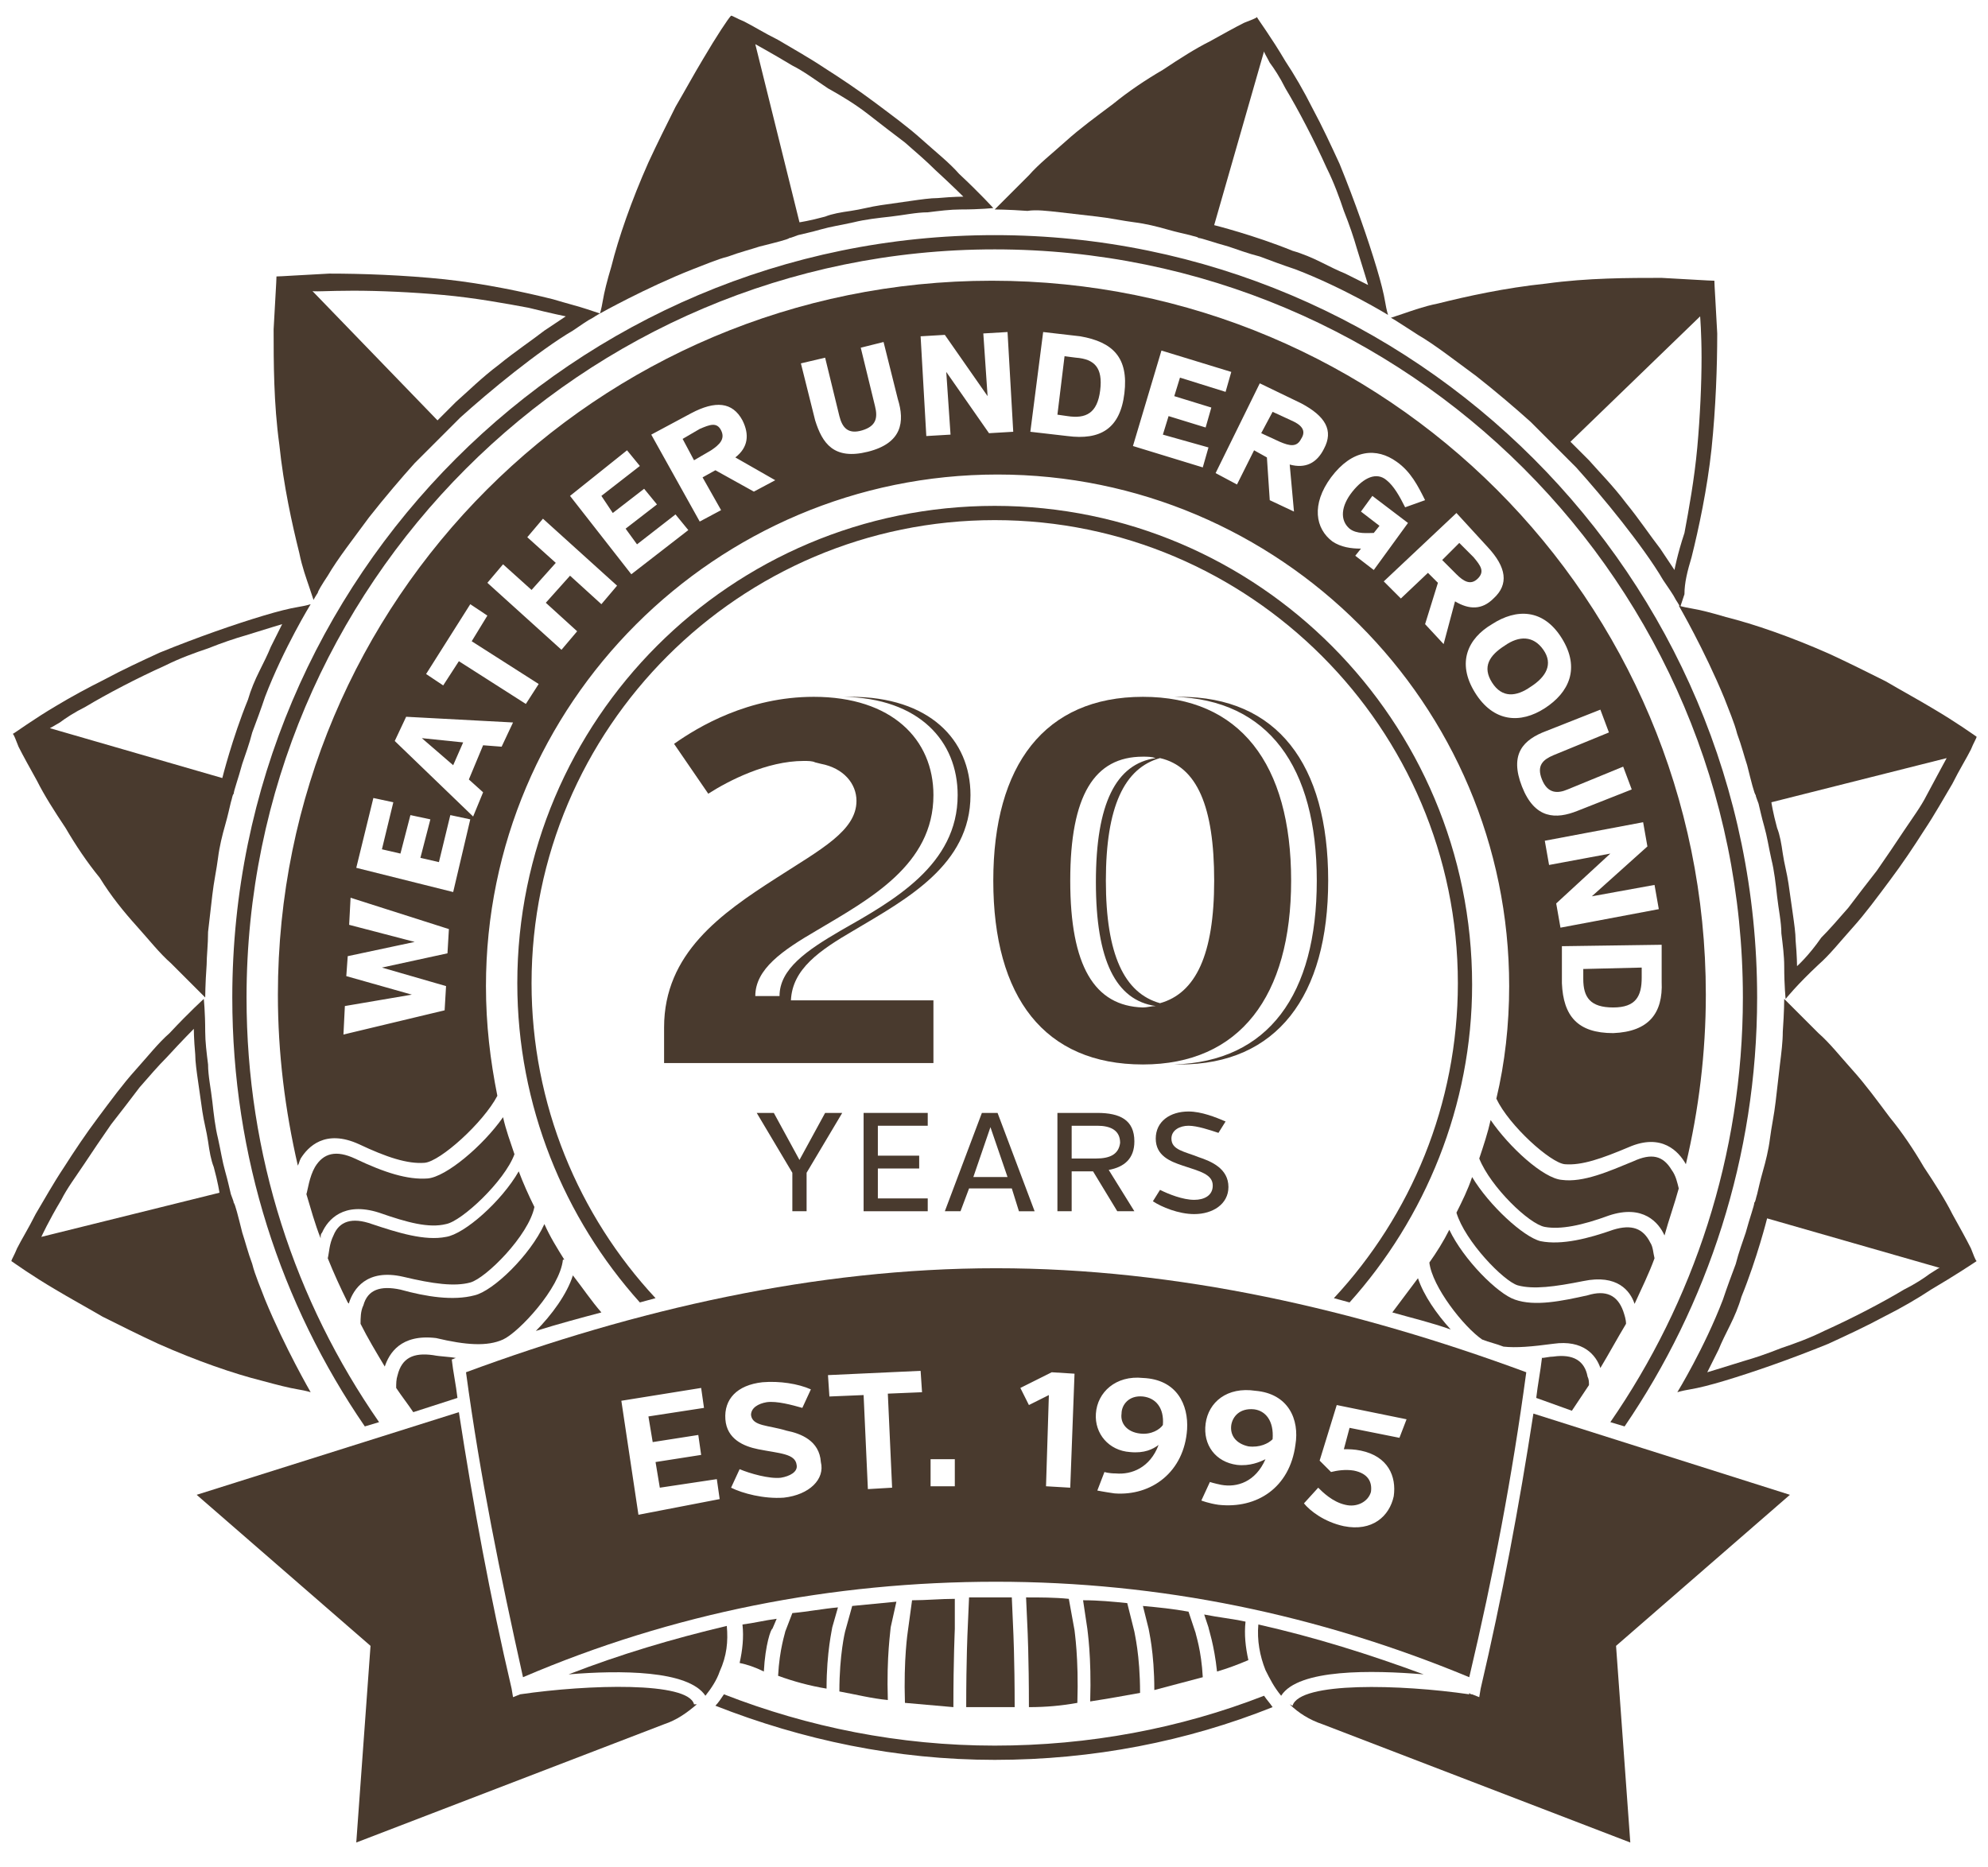 <?xml version="1.0" encoding="utf-8"?>
<!-- Generator: Adobe Illustrator 18.1.1, SVG Export Plug-In . SVG Version: 6.00 Build 0)  -->
<!DOCTYPE svg PUBLIC "-//W3C//DTD SVG 1.1//EN" "http://www.w3.org/Graphics/SVG/1.1/DTD/svg11.dtd">
<svg version="1.1" id="Layer_1" xmlns="http://www.w3.org/2000/svg" xmlns:xlink="http://www.w3.org/1999/xlink" x="0px" y="0px"
	 viewBox="0 0 139.5 131" enable-background="new 0 0 139.5 131" xml:space="preserve">
<g>
	<path fill="#493A2E" d="M30.4,95.1c-1.4-0.2-2.2,0.2-2.5,1.4c-0.1,0.3-0.1,0.6-0.1,0.9c0.4,0.6,0.8,1.1,1.2,1.7l3.1-1
		c-0.1-0.9-0.3-1.8-0.4-2.7c0.1,0,0.2-0.1,0.3-0.1C31.5,95.2,30.9,95.2,30.4,95.1z"/>
	<path fill="#493A2E" d="M42.2,92.1c-0.7-0.8-1.3-1.7-2-2.6c-0.4,1.3-1.5,2.8-2.6,3.9C39.2,92.9,40.7,92.5,42.2,92.1z"/>
	<path fill="#493A2E" d="M110.3,99c0.4-0.6,0.8-1.2,1.2-1.8c0-0.2,0-0.4-0.1-0.6c-0.2-1.1-1-1.6-2.4-1.4c-0.3,0-0.6,0.1-0.9,0.1
		c0,0,0.1,0,0.1,0c-0.1,0.9-0.3,1.9-0.4,2.8L110.3,99z"/>
	<path fill="#493A2E" d="M24.5,91.4c0.3-0.9,1.2-2.4,3.8-1.8c2.1,0.5,3.6,0.7,4.7,0.4c1.1-0.3,4.1-3.3,4.5-5.3
		c-0.4-0.8-0.8-1.7-1.1-2.5c-1.2,2.1-3.8,4.4-5.1,4.6c-1.5,0.3-3.4-0.3-5.2-0.9c-1.4-0.5-2.3-0.2-2.7,0.8c-0.3,0.6-0.3,1.2-0.4,1.6
		c0.4,1,0.9,2.1,1.4,3.1C24.5,91.5,24.5,91.5,24.5,91.4z"/>
	<path fill="#493A2E" d="M35.3,94c1.1-0.5,4-3.6,4.2-5.6l0.1,0c-0.5-0.8-1-1.6-1.4-2.5c-1,2.2-3.6,4.7-4.9,5
		c-1.5,0.4-3.4,0.1-5.2-0.4c-1.4-0.3-2.3,0-2.6,1.1c-0.2,0.4-0.2,0.9-0.2,1.3c0.5,1,1.1,2,1.7,3c0.3-0.9,1.1-2.3,3.6-2
		C32.7,94.4,34.2,94.5,35.3,94z"/>
	<path fill="#493A2E" d="M22.6,86.5c0.4-0.9,1.5-2.2,4-1.4c2,0.7,3.5,1.1,4.7,0.8c1.1-0.2,4.1-3,4.8-4.9c-0.3-0.9-0.6-1.7-0.8-2.6
		c-1.4,2-4,4.2-5.3,4.3c-1.4,0.1-3-0.4-5.1-1.4c-1.3-0.6-2.2-0.4-2.8,0.6c-0.4,0.7-0.5,1.6-0.6,1.9c0.3,1,0.6,2.1,1,3.1
		C22.5,86.7,22.5,86.6,22.6,86.5z"/>
	<path fill="#493A2E" d="M112.3,96c0.6-1,1.2-2.1,1.8-3.1c0-0.3-0.1-0.6-0.2-0.9c-0.4-1.1-1.2-1.5-2.5-1.1c-1.8,0.4-3.7,0.8-5.1,0.3
		c-1.2-0.4-3.6-2.8-4.6-4.9c-0.4,0.8-0.9,1.6-1.4,2.3c0.2,1.7,2.4,4.5,3.7,5.4c0.5,0.2,1,0.3,1.5,0.5c0.9,0.1,2,0,3.5-0.2
		C111.1,94,112,95.1,112.3,96z"/>
	<path fill="#493A2E" d="M118.3,81.7c0.9-3.8,1.4-7.8,1.4-11.9c0-27.7-22.4-50.1-50.1-50.1S19.5,42.1,19.5,69.8
		c0,4.1,0.5,8.1,1.4,12c0.1-0.2,0.1-0.3,0.2-0.5c0.5-0.8,1.7-2.1,4.1-1c1.9,0.9,3.4,1.4,4.6,1.3c1.1-0.1,4.1-2.8,5.1-4.7
		c-0.5-2.5-0.8-5-0.8-7.7c0-19.8,16.1-35.9,35.9-35.9s35.9,16.1,35.9,35.9c0,2.7-0.3,5.4-0.9,7.9c0.9,1.9,3.8,4.5,4.8,4.6
		c1.2,0.1,2.6-0.4,4.5-1.2C116.6,79.5,117.8,80.8,118.3,81.7C118.2,81.7,118.3,81.7,118.3,81.7z M31.4,66.9l-4.6,1l4.5,1.3l-0.1,1.7
		l-7.1,1.7l0.1-2l4.7-0.8l-4.6-1.3l0.1-1.4l4.7-1l-4.6-1.2l0.1-1.9l6.9,2.2L31.4,66.9z M31.8,62.6L25,60.9l1.2-4.9l1.4,0.3l-0.8,3.3
		l1.3,0.3l0.7-2.7l1.4,0.3l-0.7,2.7l1.3,0.3l0.8-3.3l1.4,0.3L31.8,62.6z M35.2,52.4l-1.3-0.1l-1,2.4l1,0.9l-0.7,1.7L27.7,52l0.8-1.7
		l7.5,0.4L35.2,52.4z M36.9,49.4l-4.7-3l-1.1,1.7l-1.2-0.8l3.1-4.9l1.2,0.8L33.1,45l4.7,3L36.9,49.4z M42.2,42.4l-2.2-2l-1.7,1.9
		l2.2,2l-1.1,1.3l-5.2-4.7l1.1-1.3l2,1.8l1.7-1.9l-2-1.8l1.1-1.3l5.2,4.7L42.2,42.4z M44.3,40.3l-4.3-5.5l4-3.2l0.9,1.1l-2.7,2.1
		L43,36l2.2-1.7l0.9,1.1l-2.2,1.7l0.8,1.1l2.7-2.1l0.9,1.1L44.3,40.3z M52.9,34.5L50.2,33l-0.9,0.5l1.3,2.3l-1.5,0.8l-3.4-6.1
		l2.8-1.5c1.7-0.9,2.9-0.8,3.6,0.5c0.5,1,0.4,1.9-0.5,2.6l2.8,1.6L52.9,34.5z M60.9,31.7c-2.4,0.6-3.2-0.6-3.7-2.2l-1-4l1.7-0.4
		l1,4.1c0.2,0.8,0.6,1.3,1.6,1s1.1-0.9,0.9-1.7l-1-4.1l1.6-0.4l1,4C63.5,29.6,63.3,31.1,60.9,31.7z M69.4,30.4l-3-4.3l0.3,4.4
		L65,30.6l-0.4-7l1.7-0.1l3,4.3L69,23.4l1.7-0.1l0.4,7L69.4,30.4z M78.9,27.6c-0.3,2.5-1.7,3.3-4,3l-2.6-0.3l0.9-7l2.6,0.3
		C78.1,24,79.2,25.1,78.9,27.6z M84.8,31.4l-0.4,1.4l-4.9-1.5l2-6.7l4.9,1.5l-0.4,1.4l-3.2-1l-0.4,1.3l2.6,0.8l-0.4,1.4l-2.6-0.8
		l-0.4,1.3L84.8,31.4z M90.8,35.9l-1.7-0.8l-0.2-3L88,31.6l-1.2,2.4l-1.5-0.8l3.1-6.3l2.9,1.4c1.7,0.9,2.3,1.9,1.6,3.2
		c-0.5,1-1.3,1.4-2.4,1.1L90.8,35.9z M95.1,39l0.4-0.5c-0.7,0-1.4-0.1-2-0.5c-1.2-0.9-1.5-2.6-0.1-4.5c1.5-2,3.2-2.1,4.6-1.1
		c1,0.7,1.5,1.7,2,2.7l-1.4,0.5c-0.4-0.8-0.8-1.5-1.3-1.9c-0.7-0.6-1.6-0.2-2.4,0.8c-0.8,1-0.9,2-0.2,2.6c0.5,0.4,1.3,0.3,1.7,0.3
		l0.4-0.5l-1.3-1l0.8-1.1l2.5,1.9L96.4,40L95.1,39z M101.3,45.2l-1.3-1.4l0.9-2.9l-0.7-0.7L98.3,42l-1.2-1.2l5.1-4.8l2.2,2.4
		c1.3,1.4,1.5,2.6,0.4,3.6c-0.8,0.8-1.7,0.8-2.7,0.2L101.3,45.2z M103.5,48.6c-1.3-2.1-0.5-3.8,1.2-4.8c1.7-1.1,3.6-1.1,4.9,1
		c1.3,2.1,0.5,3.8-1.2,4.9S104.8,50.7,103.5,48.6z M106.8,55.2c-0.9-2.3,0.1-3.3,1.7-3.9l3.8-1.5l0.6,1.6l-3.9,1.6
		c-0.7,0.3-1.2,0.7-0.8,1.7c0.4,1,1.1,1,1.8,0.7l3.9-1.6l0.6,1.6l-3.8,1.5C109.2,57.5,107.7,57.5,106.8,55.2z M109.2,63.4l3.8-3.5
		l-4.3,0.8l-0.3-1.7l6.9-1.3l0.3,1.7l-3.9,3.5l4.4-0.8l0.3,1.7l-6.9,1.3L109.2,63.4z M113.2,72.5c-2.5,0-3.5-1.2-3.6-3.5l0-2.6
		l7-0.1l0,2.6C116.7,71.1,115.7,72.4,113.2,72.5z"/>
	<path fill="#493A2E" d="M117.8,83.4c-0.1-0.4-0.2-0.9-0.5-1.3c-0.6-1-1.4-1.2-2.7-0.6c-1.7,0.7-3.5,1.5-5,1.3
		c-1.3-0.1-3.7-2.3-5-4.2c-0.2,0.9-0.5,1.8-0.8,2.7c0.8,2,3.5,4.6,4.6,4.8c1.1,0.2,2.6-0.1,4.5-0.8c2.4-0.8,3.5,0.5,3.9,1.4
		C117.1,85.6,117.5,84.5,117.8,83.4z"/>
	<path fill="#493A2E" d="M99.5,89.7c-0.6,0.8-1.2,1.6-1.8,2.4c1.4,0.4,2.7,0.7,4.1,1.2C100.8,92.2,99.9,90.9,99.5,89.7z"/>
	<path fill="#493A2E" d="M106.5,90.2c1.1,0.3,2.6,0.1,4.6-0.3c2.4-0.5,3.3,0.7,3.6,1.6c0.5-1.1,1-2.1,1.4-3.2
		c-0.1-0.4-0.1-0.8-0.3-1.1c-0.5-1-1.3-1.3-2.6-0.9c-1.7,0.6-3.6,1.1-5.1,0.8c-1.2-0.3-3.6-2.5-4.8-4.5c-0.3,0.9-0.7,1.7-1.1,2.5
		C102.8,87.1,105.5,89.9,106.5,90.2z"/>
	<path fill="#493A2E" d="M20.9,97.5c0.6,0.1,0.9,0.2,0.9,0.2s-1.8-3.1-3.2-6.5c-0.3-0.8-0.7-1.7-0.9-2.5c-0.3-0.8-0.5-1.6-0.7-2.2
		c-0.3-1.2-0.5-2-0.6-2.1l0,0c0,0,0,0,0,0c0,0,0,0,0,0h0c0-0.1-0.1-0.3-0.2-0.6c-0.1-0.4-0.2-0.9-0.4-1.6c-0.2-0.7-0.3-1.4-0.5-2.3
		c-0.2-0.8-0.3-1.7-0.4-2.6c-0.1-0.9-0.3-1.8-0.3-2.6c-0.1-0.8-0.2-1.6-0.2-2.3c0-1.4-0.1-2.3-0.1-2.3s-1,0.9-2.4,2.4
		c-0.8,0.7-1.5,1.6-2.4,2.6c-0.9,1-1.7,2.1-2.6,3.3c-0.9,1.2-1.7,2.4-2.4,3.5c-0.8,1.2-1.4,2.3-2,3.3c-0.5,1-1,1.8-1.3,2.4
		c-0.2,0.5-0.4,0.8-0.4,0.9l0,0c0,0,0,0,0,0c0,0,0,0,0,0l0,0c0.3,0.2,1.4,1,3.1,2c1,0.6,2.1,1.2,3.3,1.9c1.2,0.6,2.6,1.3,3.9,1.9
		c2.7,1.2,5.3,2.1,7.3,2.6C19.5,97.2,20.3,97.4,20.9,97.5z M4.3,84.2c0.4-0.8,1-1.6,1.6-2.5c0.6-0.9,1.2-1.8,1.9-2.8
		c0.7-0.9,1.4-1.8,2-2.6c0.7-0.8,1.3-1.5,1.9-2.1c1.1-1.2,1.9-2,1.9-2s0,0.7,0.1,1.8c0,0.5,0.1,1.2,0.2,1.9c0.1,0.7,0.2,1.4,0.3,2.1
		c0.1,0.7,0.3,1.4,0.4,2.1c0.1,0.7,0.2,1.3,0.4,1.8c0.3,1.1,0.4,1.8,0.4,1.8L2.9,86.8C2.9,86.8,3.4,85.7,4.3,84.2z"/>
	<path fill="#493A2E" d="M14.6,65.4c0.1-0.9,0.2-1.7,0.3-2.6c0.1-0.9,0.3-1.8,0.4-2.6c0.1-0.8,0.3-1.6,0.5-2.3
		c0.2-0.7,0.3-1.2,0.4-1.6c0.1-0.3,0.1-0.5,0.2-0.6h0c0,0,0,0,0,0c0,0,0,0,0,0l0,0c0-0.2,0.3-1,0.6-2.1c0.2-0.6,0.5-1.4,0.7-2.2
		c0.3-0.8,0.6-1.6,0.9-2.5c1.3-3.4,3.2-6.5,3.2-6.5s-0.3,0.1-0.9,0.2c-0.6,0.1-1.4,0.3-2.4,0.6c-2,0.6-4.6,1.5-7.3,2.6
		c-1.3,0.6-2.6,1.2-3.9,1.9C6.1,48.3,5,48.9,4,49.5c-1.7,1-2.9,1.9-3.1,2l0,0c0,0,0,0,0,0c0,0,0,0,0,0l0,0c0.1,0.1,0.2,0.4,0.4,0.9
		c0.3,0.6,0.8,1.5,1.3,2.4c0.5,1,1.2,2.1,2,3.3c0.7,1.2,1.5,2.4,2.4,3.5C7.8,62.9,8.7,64,9.6,65c0.9,1,1.6,1.9,2.4,2.6
		c1.5,1.5,2.4,2.4,2.4,2.4s0-0.9,0.1-2.3C14.5,67.1,14.6,66.3,14.6,65.4z M4.2,50.7c0.4-0.3,1-0.7,1.8-1.1c1.5-0.9,3.6-2,5.6-2.9
		c1-0.5,2.1-0.9,3-1.2c1-0.4,1.9-0.7,2.6-0.9c1.6-0.5,2.6-0.8,2.6-0.8s-0.3,0.6-0.8,1.6c-0.2,0.5-0.5,1.1-0.8,1.7
		c-0.3,0.6-0.6,1.3-0.8,2c-1.1,2.7-1.8,5.5-1.8,5.5L3.5,51.1C3.5,51.1,3.7,51,4.2,50.7z"/>
	<path fill="#493A2E" d="M23,40.4c0.7-1.2,1.8-2.6,2.9-4.1c1.1-1.4,2.3-2.8,3.2-3.8c0.9-0.9,1.5-1.5,1.6-1.6
		c0.1-0.1,0.7-0.7,1.6-1.6c1-0.9,2.4-2.1,3.8-3.2c1.4-1.1,2.9-2.2,4.1-2.9c0.6-0.4,1-0.7,1.4-0.9c0.3-0.2,0.5-0.3,0.5-0.3
		s-0.3-0.1-0.9-0.3c-0.6-0.2-1.4-0.4-2.4-0.7c-2-0.5-4.8-1.1-7.6-1.4c-2.9-0.3-5.8-0.4-8.1-0.4c-2,0.1-3.4,0.2-3.7,0.2l0,0
		c0,0,0,0,0,0c0,0,0,0,0,0l0,0c0,0.3-0.1,1.8-0.2,3.7c0,2.3,0,5.2,0.4,8.1c0.3,2.9,0.9,5.6,1.4,7.6c0.2,1,0.5,1.8,0.7,2.4
		c0.2,0.6,0.3,0.9,0.3,0.9s0.1-0.2,0.3-0.5C22.3,41.5,22.6,41,23,40.4z M24.8,20.4c1.8,0,4.1,0.1,6.3,0.3c2.2,0.2,4.4,0.6,6,0.9
		c1.6,0.4,2.6,0.6,2.6,0.6s-0.6,0.4-1.5,1c-0.9,0.7-2.1,1.5-3.2,2.4c-1.2,0.9-2.2,1.9-3,2.6c-0.8,0.8-1.3,1.3-1.3,1.3l-8.8-9.1
		C21.8,20.5,23,20.4,24.8,20.4z"/>
	<path fill="#493A2E" d="M48.6,18.9c0.8-0.3,1.7-0.7,2.5-0.9c0.8-0.3,1.6-0.5,2.2-0.7c1.2-0.3,2-0.5,2.1-0.6l0,0c0,0,0,0,0,0
		c0,0,0,0,0,0v0c0.1,0,0.3-0.1,0.6-0.2c0.4-0.1,0.9-0.2,1.6-0.4c0.7-0.2,1.4-0.3,2.3-0.5c0.8-0.2,1.7-0.3,2.6-0.4
		c0.9-0.1,1.8-0.3,2.6-0.3c0.8-0.1,1.6-0.2,2.3-0.2c1.4,0,2.3-0.1,2.3-0.1s-0.9-1-2.4-2.4c-0.7-0.8-1.6-1.5-2.6-2.4
		c-1-0.9-2.1-1.7-3.3-2.6c-1.2-0.9-2.4-1.7-3.5-2.4c-1.2-0.8-2.3-1.4-3.3-2c-1-0.5-1.8-1-2.4-1.3c-0.5-0.2-0.8-0.4-0.9-0.4l0,0
		c0,0,0,0,0,0c0,0,0,0,0,0l0,0c-0.2,0.2-1,1.4-2,3.1c-0.6,1-1.2,2.1-1.9,3.3c-0.6,1.2-1.3,2.6-1.9,3.9c-1.2,2.7-2.1,5.3-2.6,7.3
		c-0.3,1-0.5,1.8-0.6,2.4c-0.1,0.6-0.2,0.9-0.2,0.9S45.3,20.2,48.6,18.9z M55.6,4.6c0.8,0.4,1.6,1,2.5,1.6C59,6.7,60,7.3,60.9,8
		c0.9,0.7,1.8,1.4,2.6,2c0.8,0.7,1.5,1.3,2.1,1.9c1.2,1.1,2,1.9,2,1.9s-0.7,0-1.8,0.1c-0.5,0-1.2,0.1-1.9,0.2
		c-0.7,0.1-1.4,0.2-2.1,0.3c-0.7,0.1-1.4,0.3-2.1,0.4c-0.7,0.1-1.3,0.2-1.8,0.4c-1.1,0.3-1.8,0.4-1.8,0.4L53,3.1
		C53,3.1,54.1,3.7,55.6,4.6z"/>
	<path fill="#493A2E" d="M74.4,14.9c0.9,0.1,1.7,0.2,2.6,0.3c0.9,0.1,1.8,0.3,2.6,0.4c0.8,0.1,1.6,0.3,2.3,0.5
		c0.7,0.2,1.2,0.3,1.6,0.4c0.3,0.1,0.5,0.1,0.6,0.2v0c0,0,0,0,0,0c0,0,0,0,0,0l0,0c0.2,0,1,0.3,2.1,0.6c0.6,0.2,1.4,0.5,2.2,0.7
		c0.8,0.3,1.6,0.6,2.5,0.9c3.4,1.3,6.5,3.2,6.5,3.2s-0.1-0.3-0.2-0.9c-0.1-0.6-0.3-1.4-0.6-2.4c-0.6-2-1.5-4.6-2.6-7.3
		c-0.6-1.3-1.2-2.6-1.9-3.9c-0.6-1.2-1.3-2.4-1.9-3.3c-1-1.7-1.9-2.9-2-3.1l0,0c0,0,0,0,0,0c0,0,0,0,0,0l0,0
		c-0.1,0.1-0.4,0.2-0.9,0.4c-0.6,0.3-1.5,0.8-2.4,1.3c-1,0.5-2.1,1.2-3.3,2c-1.2,0.7-2.4,1.5-3.5,2.4c-1.2,0.9-2.3,1.7-3.3,2.6
		c-1,0.9-1.9,1.6-2.6,2.4c-1.5,1.5-2.4,2.4-2.4,2.4s0.9,0,2.3,0.1C72.7,14.7,73.5,14.8,74.4,14.9z M89.1,4.4c0.3,0.4,0.7,1,1.1,1.8
		c0.9,1.5,2,3.6,2.9,5.6c0.5,1,0.9,2.1,1.2,3c0.4,1,0.7,1.9,0.9,2.6c0.5,1.6,0.8,2.6,0.8,2.6s-0.6-0.3-1.6-0.8
		c-0.5-0.2-1.1-0.5-1.7-0.8c-0.6-0.3-1.3-0.6-2-0.8c-2.7-1.1-5.5-1.8-5.5-1.8l3.5-12.2C88.7,3.7,88.9,4,89.1,4.4z"/>
	<path fill="#493A2E" d="M118.7,39.1c0.5-2,1.1-4.8,1.4-7.6c0.3-2.9,0.4-5.8,0.4-8.1c-0.1-2-0.2-3.4-0.2-3.7l0,0c0,0,0,0,0,0
		c0,0,0,0,0,0l0,0c-0.3,0-1.8-0.1-3.7-0.2c-2.3,0-5.2,0-8.1,0.4c-2.9,0.3-5.6,0.9-7.6,1.4c-1,0.2-1.8,0.5-2.4,0.7
		c-0.6,0.2-0.9,0.3-0.9,0.3s0.2,0.1,0.5,0.3c0.3,0.2,0.8,0.5,1.4,0.9c1.2,0.7,2.6,1.8,4.1,2.9c1.4,1.1,2.8,2.3,3.8,3.2
		c0.9,0.9,1.5,1.5,1.6,1.6c0.1,0.1,0.7,0.7,1.6,1.6c0.9,1,2.1,2.4,3.2,3.8c1.1,1.4,2.2,2.9,2.9,4.1c0.4,0.6,0.7,1,0.9,1.4
		c0.2,0.3,0.3,0.5,0.3,0.5s0.1-0.3,0.3-0.9C118.2,40.9,118.4,40.1,118.7,39.1z M117.5,40c0,0-0.4-0.6-1-1.5
		c-0.7-0.9-1.5-2.1-2.4-3.2c-0.9-1.2-1.9-2.2-2.6-3c-0.8-0.8-1.3-1.3-1.3-1.3l9.1-8.8c0,0,0.1,1.2,0.1,2.9c0,1.8-0.1,4.1-0.3,6.3
		c-0.2,2.2-0.6,4.4-0.9,6C117.7,38.9,117.5,40,117.5,40z"/>
	<path fill="#493A2E" d="M127.6,67.7c0.8-0.7,1.5-1.6,2.4-2.6c0.9-1,1.7-2.1,2.6-3.3c0.9-1.2,1.7-2.4,2.4-3.5c0.8-1.2,1.4-2.3,2-3.3
		c0.5-1,1-1.8,1.3-2.4c0.2-0.5,0.4-0.8,0.4-0.9l0,0c0,0,0,0,0,0c0,0,0,0,0,0l0,0c-0.3-0.2-1.4-1-3.1-2c-1-0.6-2.1-1.2-3.3-1.9
		c-1.2-0.6-2.6-1.3-3.9-1.9c-2.7-1.2-5.3-2.1-7.3-2.6c-1-0.3-1.8-0.5-2.4-0.6c-0.6-0.1-0.9-0.2-0.9-0.2s1.8,3.1,3.2,6.5
		c0.3,0.8,0.7,1.7,0.9,2.5c0.3,0.8,0.5,1.6,0.7,2.2c0.3,1.2,0.5,2,0.6,2.1l0,0c0,0,0,0,0,0c0,0,0,0,0,0h0c0,0.1,0.1,0.3,0.2,0.6
		c0.1,0.4,0.2,0.9,0.4,1.6c0.2,0.7,0.3,1.4,0.5,2.3c0.2,0.8,0.3,1.7,0.4,2.6c0.1,0.9,0.3,1.8,0.3,2.6c0.1,0.8,0.2,1.6,0.2,2.3
		c0,1.4,0.1,2.3,0.1,2.3S126.1,69.1,127.6,67.7z M126.1,67.8c0,0,0-0.7-0.1-1.8c0-0.5-0.1-1.2-0.2-1.9c-0.1-0.7-0.2-1.4-0.3-2.1
		c-0.1-0.7-0.3-1.4-0.4-2.1c-0.1-0.7-0.2-1.3-0.4-1.8c-0.3-1.1-0.4-1.8-0.4-1.8l12.3-3.1c0,0-0.6,1.1-1.4,2.6
		c-0.4,0.8-1,1.6-1.6,2.5c-0.6,0.9-1.2,1.8-1.9,2.8c-0.7,0.9-1.4,1.8-2,2.6c-0.7,0.8-1.3,1.5-1.9,2.1
		C126.9,67.1,126.1,67.8,126.1,67.8z"/>
	<path fill="#493A2E" d="M138.7,88.5c-0.1-0.1-0.2-0.4-0.4-0.9c-0.3-0.6-0.8-1.5-1.3-2.4c-0.5-1-1.2-2.1-2-3.3
		c-0.7-1.2-1.5-2.4-2.4-3.5c-0.9-1.2-1.7-2.3-2.6-3.3c-0.9-1-1.6-1.9-2.4-2.6c-1.5-1.5-2.4-2.4-2.4-2.4s0,0.9-0.1,2.3
		c0,0.7-0.1,1.5-0.2,2.3c-0.1,0.9-0.2,1.7-0.3,2.6c-0.1,0.9-0.3,1.8-0.4,2.6c-0.1,0.8-0.3,1.6-0.5,2.3c-0.2,0.7-0.3,1.2-0.4,1.6
		c-0.1,0.3-0.1,0.5-0.2,0.6h0c0,0,0,0,0,0c0,0,0,0,0,0l0,0c0,0.2-0.3,1-0.6,2.1c-0.2,0.6-0.5,1.4-0.7,2.2c-0.3,0.8-0.6,1.6-0.9,2.5
		c-1.3,3.4-3.2,6.5-3.2,6.5s0.3-0.1,0.9-0.2c0.6-0.1,1.4-0.3,2.4-0.6c2-0.6,4.6-1.5,7.3-2.6c1.3-0.6,2.6-1.2,3.9-1.9
		c1.2-0.6,2.4-1.3,3.3-1.9C137.2,89.5,138.4,88.7,138.7,88.5L138.7,88.5C138.7,88.5,138.7,88.5,138.7,88.5
		C138.7,88.5,138.8,88.5,138.7,88.5L138.7,88.5z M135.4,89.4c-0.4,0.3-1,0.7-1.8,1.1c-1.5,0.9-3.6,2-5.6,2.9c-1,0.5-2.1,0.9-3,1.2
		c-1,0.4-1.9,0.7-2.6,0.9c-1.6,0.5-2.6,0.8-2.6,0.8s0.3-0.6,0.8-1.6c0.2-0.5,0.5-1.1,0.8-1.7c0.3-0.6,0.6-1.3,0.8-2
		c1.1-2.7,1.8-5.5,1.8-5.5l12.2,3.5C136.1,88.9,135.9,89.1,135.4,89.4z"/>
	<path fill="#493A2E" d="M69.8,122.5c-6.7,0-13.1-1.3-19-3.6c-0.2,0.3-0.4,0.6-0.6,0.8c6.1,2.4,12.7,3.8,19.6,3.8
		c6.9,0,13.5-1.3,19.5-3.7c-0.2-0.3-0.4-0.5-0.6-0.8C82.8,121.3,76.4,122.5,69.8,122.5z"/>
	<path fill="#493A2E" d="M123.3,70c0-29.5-24-53.5-53.5-53.5S16.3,40.5,16.3,70c0,11.2,3.4,21.5,9.3,30.1l1-0.3
		c-5.9-8.5-9.3-18.7-9.3-29.8c0-28.9,23.5-52.5,52.5-52.5s52.5,23.5,52.5,52.5c0,11.1-3.5,21.4-9.3,29.8l1,0.3
		C119.8,91.6,123.3,81.2,123.3,70z"/>
	<path fill="#493A2E" d="M69.8,35.5c-18.5,0-33.5,15-33.5,33.5c0,8.6,3.3,16.5,8.6,22.4c0.4-0.1,0.7-0.2,1.1-0.3
		c-5.4-5.8-8.7-13.6-8.7-22.1c0-17.9,14.6-32.5,32.5-32.5s32.5,14.6,32.5,32.5c0,8.5-3.3,16.3-8.7,22.1c0.4,0.1,0.7,0.2,1.1,0.3
		c5.3-5.9,8.6-13.8,8.6-22.3C103.3,50.6,88.3,35.5,69.8,35.5z"/>
	<path fill="#493A2E" d="M88,98.9c-1-0.1-1.5,0.5-1.6,1.1c-0.1,0.7,0.3,1.3,1.2,1.5c0.8,0.1,1.4-0.2,1.7-0.5
		C89.4,99.7,88.8,99,88,98.9z"/>
	<path fill="#493A2E" d="M80.2,98c-1-0.1-1.5,0.6-1.5,1.2c-0.1,0.7,0.4,1.3,1.3,1.4c0.8,0.1,1.4-0.3,1.6-0.6
		C81.7,98.8,81.1,98.1,80.2,98z"/>
	<path fill="#493A2E" d="M107.1,96.3c-11.9-4.4-24.5-7.3-37.2-7.3s-25.3,2.9-37.2,7.3c1,7.4,2.4,14.2,4,21.4
		c10.5-4.5,21.7-6.7,33.2-6.7c11.5,0,22.6,2.3,33.2,6.7C104.8,110.5,106.1,103.7,107.1,96.3z M44.8,106.3l-1.2-8l5.6-0.9l0.2,1.4
		l-3.9,0.6l0.3,1.8l3.2-0.5l0.2,1.4l-3.2,0.5l0.3,1.8l4-0.6l0.2,1.4L44.8,106.3z M55,105.1c-1.4,0.1-2.9-0.3-3.7-0.7l0.6-1.3
		c0.7,0.3,2.1,0.7,2.9,0.6c0.6-0.1,1.2-0.4,1.1-0.9c-0.1-0.8-1.2-0.8-2.7-1.1c-1-0.2-2.2-0.7-2.3-2.1c-0.1-1.4,0.8-2.4,2.6-2.6
		c1.2-0.1,2.5,0.1,3.4,0.5l-0.6,1.3c-0.7-0.2-1.8-0.5-2.5-0.4c-0.6,0.1-1.1,0.4-1.1,0.9c0.1,0.8,1.2,0.7,2.5,1.1
		c1,0.2,2.3,0.7,2.4,2.2C57.9,103.8,56.8,104.9,55,105.1z M62.6,104.4l-1.7,0.1l-0.3-6.6L58.2,98l-0.1-1.5l6.5-0.3l0.1,1.5l-2.4,0.1
		L62.6,104.4z M65.3,104.3l0-1.9l1.7,0l0,1.9L65.3,104.3z M75.1,104.4l-1.7-0.1l0.2-6.4l-1.4,0.7l-0.6-1.2l2.2-1.1l1.6,0.1
		L75.1,104.4z M83.3,100.3c-0.2,3-2.5,4.7-5.1,4.5c-0.7-0.1-1.2-0.2-1.2-0.2l0.5-1.3c0,0,0.3,0.1,0.8,0.1c1.1,0.1,2.4-0.4,3-2
		c-0.4,0.3-1,0.6-2,0.5c-1.5-0.1-2.5-1.3-2.4-2.7c0.1-1.5,1.4-2.7,3.3-2.5C82.6,96.8,83.4,98.6,83.3,100.3z M90.9,101.4
		c-0.4,3-2.7,4.5-5.4,4.2c-0.7-0.1-1.2-0.3-1.2-0.3l0.6-1.3c0,0,0.3,0.1,0.8,0.2c1.1,0.2,2.4-0.2,3.1-1.8c-0.4,0.2-1.1,0.5-2,0.4
		c-1.5-0.2-2.4-1.4-2.2-2.9c0.2-1.5,1.5-2.6,3.5-2.3C90.4,97.8,91.2,99.6,90.9,101.4z M98.2,100.9l-3.5-0.7l-0.4,1.5
		c0.4,0,0.7,0,1.2,0.1c1.9,0.4,2.5,1.8,2.3,3.2c-0.3,1.4-1.5,2.5-3.5,2.1c-1.4-0.3-2.4-1.1-2.8-1.6l1-1.1c0.3,0.3,1,1,1.9,1.2
		c0.8,0.2,1.6-0.2,1.8-0.9c0.1-0.7-0.2-1.3-1.2-1.5c-0.6-0.1-1.2,0-1.6,0.1l-0.8-0.8l1.2-3.9l4.9,1L98.2,100.9z"/>
	<path fill="#493A2E" d="M36.5,118.9l-0.5,0.2l-0.1-0.6c-1.5-6.4-2.7-12.9-3.7-19.4l-18.4,5.8L26,115.5l-1,13.8l21.6-8.3
		c0.9-0.3,1.6-0.8,2.3-1.4l-0.2,0C48.3,118,41.3,118.2,36.5,118.9z"/>
	<path fill="#493A2E" d="M51,114.1c-3.8,0.9-7.5,2-11.1,3.4c3.6-0.3,8.4-0.3,9.6,1.5c0.4-0.5,0.8-1.1,1-1.7
		C51,116.2,51.1,115.2,51,114.1z"/>
	<path fill="#493A2E" d="M99.9,117.5c-3.8-1.4-7.6-2.6-11.6-3.5c-0.1,1.1,0.1,2.2,0.5,3.2c0.3,0.6,0.6,1.2,1.1,1.8
		C91.1,117.1,96.3,117.2,99.9,117.5z"/>
	<path fill="#493A2E" d="M107.6,99.2c-1,6.5-2.2,12.9-3.7,19.3l-0.1,0.6l-0.5-0.2c-0.1,0-0.1,0-0.2-0.1l0,0.1
		c-4.8-0.7-11.9-0.9-12.4,0.8l-0.2-0.1c0.6,0.6,1.4,1.1,2.3,1.4l21.6,8.3l-1-13.8l12.2-10.6L107.6,99.2z"/>
	<path fill="#493A2E" d="M93.2,61.8c0-8.2-3.6-12.9-10.4-12.9c-0.1,0-0.3,0-0.4,0c6.6,0.2,10,4.9,10,12.9c0,8-3.4,12.7-10,12.9
		c0.1,0,0.3,0,0.4,0C89.6,74.7,93.2,69.9,93.2,61.8z"/>
	<path fill="#493A2E" d="M59.9,65.3c3.7-2.2,8.2-4.6,8.2-9.5c0-3.9-2.9-6.9-8.4-6.9c-0.2,0-0.3,0-0.5,0c5.3,0.1,8,3.1,8,6.9
		c0,4.9-4.5,7.4-8.2,9.5c-2.4,1.4-4.3,2.7-4.3,4.6H53c0-1.9,1.9-3.2,4.3-4.6c3.7-2.2,8.2-4.6,8.2-9.5c0-3.9-2.9-6.9-8.4-6.9
		c-4.6,0-8.1,2.1-9.8,3.3l2.4,3.5c1.4-0.9,4.1-2.3,6.7-2.3c0.3,0,0.6,0,0.8,0.1l0.4,0.1c1.6,0.3,2.5,1.4,2.5,2.6
		c0,2.1-2.5,3.4-5.6,5.4c-3.9,2.5-7.9,5.3-7.9,10.5v2.5h18.9v-4.4h-10C55.6,68,57.5,66.7,59.9,65.3z"/>
	<path fill="#493A2E" d="M90.6,61.8c0-8.2-3.6-12.9-10.4-12.9c-6.9,0-10.5,4.8-10.5,12.9c0,8.2,3.6,12.9,10.5,12.9
		C87,74.7,90.6,69.9,90.6,61.8z M85.2,61.8c0,5.2-1.3,7.9-3.8,8.6c-2.5-0.7-3.8-3.4-3.8-8.6c0-5.2,1.3-7.9,3.8-8.6
		C84,53.8,85.2,56.6,85.2,61.8z M75.1,61.8c0-6,1.7-8.7,5.1-8.7c0.3,0,0.6,0,0.9,0.1c-2.8,0.4-4.2,3.2-4.2,8.7
		c0,5.5,1.4,8.3,4.2,8.7c-0.3,0-0.6,0.1-0.9,0.1C76.8,70.6,75.1,67.8,75.1,61.8z"/>
	<polygon fill="#493A2E" points="56.6,85 56.6,82.3 59.1,78.1 57.9,78.1 56.1,81.4 54.3,78.1 53.1,78.1 55.6,82.3 55.6,85 	"/>
	<polygon fill="#493A2E" points="65.1,79 65.1,78.1 60.6,78.1 60.6,85 65.1,85 65.1,84.1 61.6,84.1 61.6,82 64.5,82 64.5,81.1 
		61.6,81.1 61.6,79 	"/>
	<path fill="#493A2E" d="M68,83.4h3l0.5,1.6h1.1L70,78.1h-1.1L66.3,85h1.1L68,83.4z M69.5,79.1l1.2,3.5h-2.4L69.5,79.1z"/>
	<path fill="#493A2E" d="M79.6,80.1c0-1.5-1-2-2.6-2h-2.8V85h1v-2.8h1.5l1.7,2.8h1.2l-1.8-2.9C78.9,81.9,79.6,81.3,79.6,80.1z
		 M76.9,81.3h-1.7V79H77c0.9,0,1.6,0.3,1.6,1.2C78.5,81,77.9,81.3,76.9,81.3z"/>
	<path fill="#493A2E" d="M83.8,84.2c-0.8,0-1.8-0.4-2.4-0.7l-0.5,0.8c0.6,0.4,1.8,0.9,2.9,0.9c1.3,0,2.4-0.7,2.4-1.9
		c0-1.3-1.2-1.8-2.1-2.1c-1-0.4-1.9-0.5-1.9-1.3c0-0.6,0.6-0.9,1.2-0.9c0.6,0,1.5,0.3,2.1,0.5l0.5-0.8c-0.7-0.3-1.7-0.7-2.6-0.7
		c-1.3,0-2.3,0.7-2.3,1.9c0,1.2,1,1.6,1.9,1.9c1.2,0.4,2.1,0.6,2.1,1.4C85.1,83.9,84.5,84.2,83.8,84.2z"/>
	<polygon fill="#493A2E" points="32.5,52.1 29.6,51.8 31.8,53.7 	"/>
	<path fill="#493A2E" d="M103.4,39.1l-1-1l-1.2,1.2l1,1c0.5,0.5,1,0.8,1.5,0.3S103.9,39.7,103.4,39.1z"/>
	<path fill="#493A2E" d="M108.3,45.6c-0.7-1-1.7-1-2.7-0.3c-1.1,0.7-1.6,1.5-0.9,2.6c0.7,1.1,1.7,1,2.7,0.3
		C108.5,47.5,109,46.6,108.3,45.6z"/>
	<path fill="#493A2E" d="M49.1,30.1l-1.2,0.7l0.8,1.5l1.2-0.7c0.6-0.4,1-0.8,0.7-1.4S49.8,29.8,49.1,30.1z"/>
	<path fill="#493A2E" d="M90.6,29.5l-1.3-0.6l-0.8,1.5l1.3,0.6c0.7,0.3,1.2,0.4,1.5-0.2C91.7,30.2,91.3,29.8,90.6,29.5z"/>
	<path fill="#493A2E" d="M111.1,68l0,0.7c0,1.3,0.5,2,2.1,2c1.6,0,2-0.8,2-2.1l0-0.7L111.1,68z"/>
	<path fill="#493A2E" d="M75.5,25.1L74.7,25l-0.5,4.1l0.7,0.1c1.3,0.2,2.1-0.2,2.3-1.8C77.4,25.8,76.8,25.2,75.5,25.1z"/>
	<path fill="#493A2E" d="M54.6,117.6c1.1,0.4,2.2,0.7,3.4,0.9c0-2.6,0.4-4.2,0.4-4.3l0.4-1.4c-1.1,0.1-2.1,0.3-3.2,0.4l-0.5,1.3
		C55.1,114.6,54.7,115.7,54.6,117.6z"/>
	<path fill="#493A2E" d="M62.9,112.4c-1,0.1-2.1,0.2-3.1,0.3l-0.5,1.8c0,0-0.4,1.6-0.4,4.2c1.1,0.2,2.3,0.5,3.4,0.6
		c-0.1-3.1,0.2-4.9,0.2-5.1L62.9,112.4z"/>
	<path fill="#493A2E" d="M67,112.2c-1,0-2,0.1-3,0.1l-0.3,2.2c0,0-0.3,1.9-0.2,5c1.1,0.1,2.3,0.2,3.4,0.3c0-3.4,0.1-5.4,0.1-5.5
		L67,112.2z"/>
	<path fill="#493A2E" d="M69.9,112.1c-0.6,0-1.3,0-1.9,0l-0.1,2.3c0,0-0.1,2-0.1,5.4c0.6,0,1.2,0,1.8,0c0.5,0,1.1,0,1.6,0
		c0-3.4-0.1-5.4-0.1-5.4l-0.1-2.3C70.6,112.1,70.3,112.1,69.9,112.1z"/>
	<path fill="#493A2E" d="M75.6,119.5c0.1-3.2-0.2-5-0.2-5.1l-0.4-2.2c-1-0.1-2-0.1-3-0.1l0.1,2.2c0,0,0.1,2,0.1,5.5
		C73.4,119.8,74.5,119.7,75.6,119.5z"/>
	<path fill="#493A2E" d="M80,118.8c0-2.7-0.4-4.2-0.4-4.3l-0.5-2c-1-0.1-2-0.2-3.1-0.2l0.3,2c0,0.1,0.3,1.9,0.2,5.1
		C77.8,119.2,78.9,119,80,118.8z"/>
	<path fill="#493A2E" d="M80.2,112.7l0.4,1.6c0,0.1,0.4,1.6,0.4,4.3c1.1-0.3,2.3-0.6,3.4-0.9c-0.1-1.9-0.5-3-0.5-3.1l-0.5-1.5
		C82.3,112.9,81.3,112.8,80.2,112.7z"/>
	<path fill="#493A2E" d="M84.5,113.3l0.3,0.9c0,0.1,0.4,1.2,0.6,3.1c0.7-0.2,1.5-0.5,2.2-0.8c-0.2-0.9-0.3-1.8-0.2-2.7
		C86.5,113.6,85.5,113.5,84.5,113.3z"/>
	<path fill="#493A2E" d="M53.6,117.3c0.1-1.9,0.5-3,0.6-3l0.3-0.7c-0.8,0.1-1.6,0.3-2.4,0.4c0.1,0.9,0,1.8-0.2,2.7
		C52.4,116.8,53,117,53.6,117.3z"/>
</g>
</svg>
